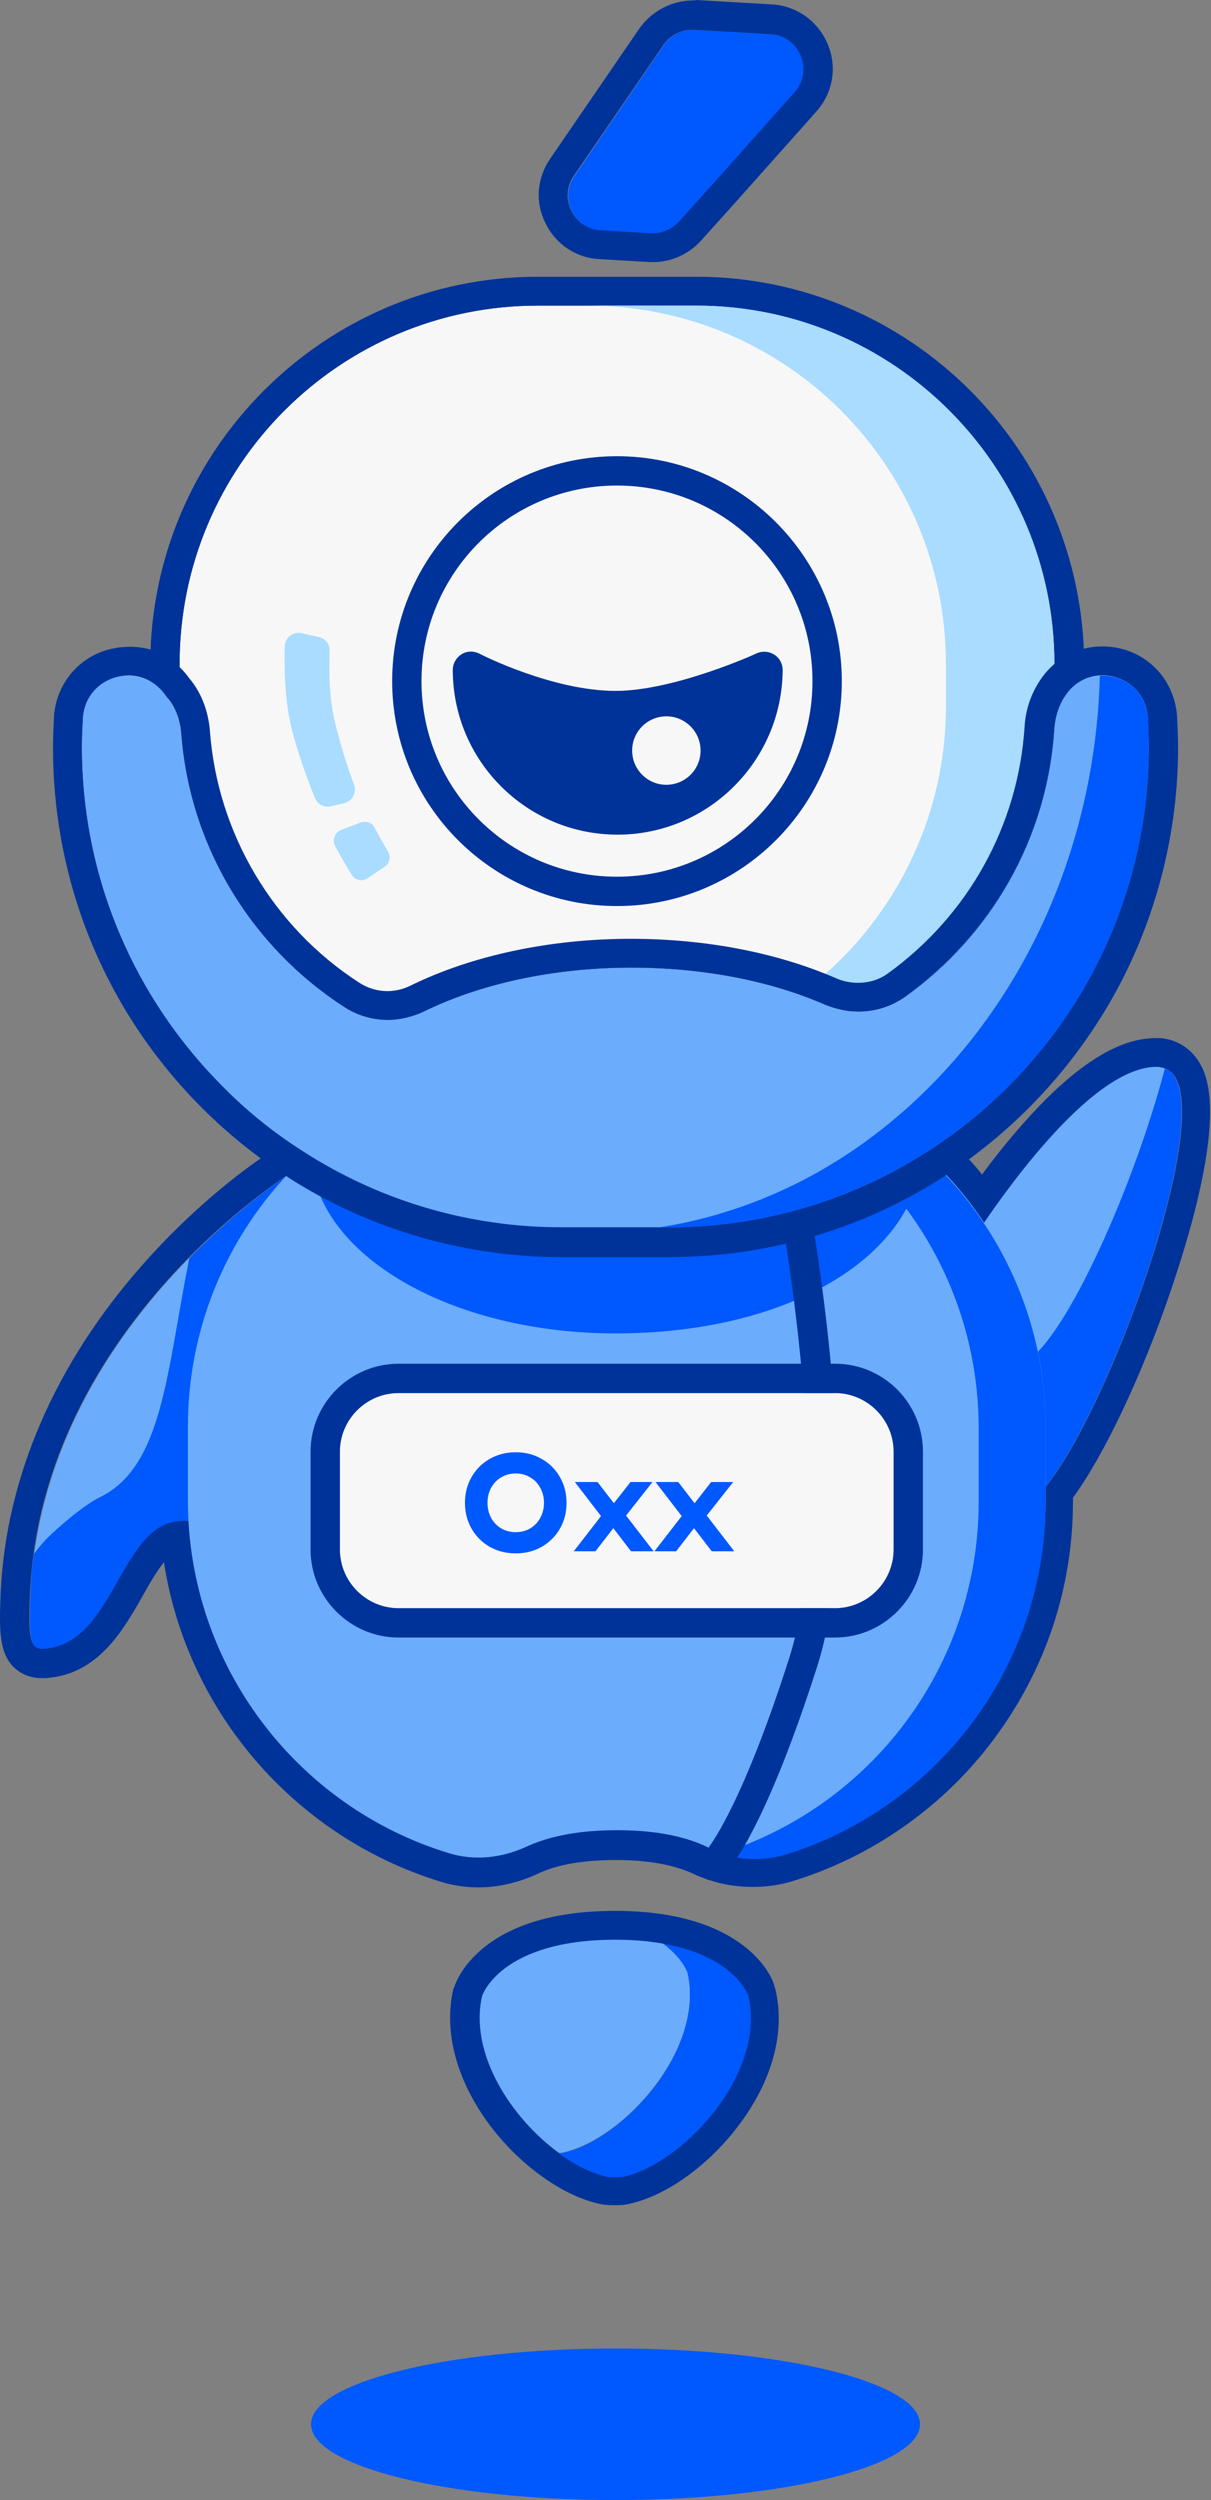 <?xml version="1.0" encoding="UTF-8"?> <svg xmlns="http://www.w3.org/2000/svg" width="175" height="361" viewBox="0 0 175 361" fill="none"><rect x="0" y="0" width="175" height="361" fill="#808080" stroke="none"/> <path d="M111.337 4.942L100.39 4.307C99.755 4.307 99.19 4.377 98.625 4.519C97.565 4.872 96.577 5.507 95.941 6.496L83.016 25.418C80.756 28.665 82.946 33.114 86.901 33.325L94.105 33.749C95.659 33.819 97.142 33.184 98.201 32.054L103.357 26.265L114.939 13.274C117.694 10.167 115.575 5.154 111.337 4.942Z" fill="#0058FF"></path> <path d="M88.949 361C113.249 361 132.949 356.1 132.949 350.056C132.949 344.012 113.249 339.113 88.949 339.113C64.649 339.113 44.949 344.012 44.949 350.056C44.949 356.1 64.649 361 88.949 361Z" fill="#0058FF"></path> <path d="M100.108 4.307C100.178 4.307 100.32 4.307 100.39 4.307L111.337 4.942C115.575 5.154 117.623 10.238 114.798 13.344L103.286 26.265L98.13 31.984C97.141 33.043 95.799 33.678 94.316 33.678C94.246 33.678 94.105 33.678 94.034 33.678L86.83 33.255C82.875 33.043 80.686 28.595 82.946 25.347L95.87 6.496C96.506 5.507 97.495 4.872 98.554 4.519C99.048 4.377 99.543 4.307 100.108 4.307ZM100.108 0.071C99.19 0.071 98.272 0.212 97.353 0.494C95.376 1.13 93.61 2.401 92.409 4.095L79.485 22.946C77.578 25.771 77.296 29.23 78.849 32.266C80.333 35.302 83.299 37.279 86.689 37.42L93.893 37.844C94.034 37.844 94.246 37.844 94.387 37.844C97 37.844 99.543 36.714 101.308 34.737L106.464 29.018L117.976 16.098C120.377 13.415 121.013 9.673 119.6 6.354C118.188 3.036 115.151 0.847 111.549 0.635L100.602 0C100.39 0.071 100.249 0.071 100.108 0.071Z" fill="#003399"></path> <path d="M100.744 44.41C129.276 44.41 152.441 67.498 152.441 96.093V102.094C152.441 102.235 152.441 102.447 152.441 102.588C153.007 101.882 153.572 101.176 154.137 100.399C155.478 98.564 157.456 97.716 159.363 97.716C162.541 97.716 165.648 100.046 165.931 103.788C166.002 105.2 166.072 106.613 166.072 108.025C166.072 131.112 154.772 151.587 137.398 164.084C136.127 165.002 134.785 165.85 133.514 166.697C136.833 169.662 139.729 173.051 142.201 176.793C147.145 169.521 158.657 154.129 167.202 154.129C167.344 154.129 167.485 154.129 167.555 154.129C177.937 154.694 161.128 202.564 151.029 214.778V216.685C151.029 240.62 135.209 260.812 113.527 267.52C112.114 267.943 110.56 268.155 109.077 268.155C107.312 268.155 105.546 267.873 103.922 267.308C103.357 267.096 102.862 266.884 102.297 266.673C99.402 265.331 95.235 264.201 89.161 264.201C83.158 264.201 78.92 265.26 76.095 266.602C73.906 267.59 71.575 268.155 69.244 268.155C67.832 268.155 66.349 267.943 64.936 267.52C44.031 261.165 28.635 242.314 27.363 219.65H27.293C26.94 219.579 26.657 219.579 26.304 219.579C17.264 219.579 16.699 237.372 6.388 238.007C6.317 238.007 6.246 238.007 6.105 238.007C4.339 238.007 4.057 236.595 4.339 230.029C6.105 191.761 41.7 169.592 41.7 169.592C42.689 168.533 43.678 167.544 44.737 166.556C40.288 163.731 36.121 160.484 32.378 156.742C19.877 144.245 12.108 126.947 12.108 107.813C12.108 106.401 12.179 104.989 12.249 103.577C12.532 99.764 15.639 97.505 18.818 97.505C20.725 97.505 22.702 98.352 24.044 100.188C24.75 101.105 25.456 102.023 26.163 102.941C26.163 102.588 26.163 102.235 26.163 101.882V95.881C26.163 67.356 49.328 44.198 77.861 44.198H85.065H100.744V44.41ZM103.71 267.308H103.78H103.71ZM103.78 267.379C103.78 267.379 103.851 267.379 103.78 267.379C103.851 267.379 103.78 267.379 103.78 267.379ZM100.744 40.174H85.135H77.931C47.845 40.174 23.197 64.109 22.067 93.904C21.078 93.551 19.948 93.409 18.888 93.409C13.097 93.409 8.506 97.716 8.083 103.435C8.012 104.989 7.941 106.471 7.941 107.954C7.941 127.582 15.569 146.01 29.412 159.848C32.025 162.461 34.85 164.932 37.887 167.12C34.779 169.239 27.716 174.534 20.513 182.724C7.941 196.986 0.879 213.296 0.102 229.888C-0.11 235.112 -0.181 238.431 1.868 240.62C2.644 241.396 3.916 242.314 6.034 242.314C6.176 242.314 6.388 242.314 6.599 242.314C14.156 241.82 17.758 235.465 20.654 230.382C21.784 228.334 22.773 226.711 23.691 225.581C27.01 247.115 42.548 265.19 63.594 271.685C65.36 272.25 67.267 272.533 69.103 272.533C71.999 272.533 75.036 271.827 77.719 270.556C80.544 269.214 84.358 268.579 89.02 268.579C93.681 268.579 97.495 269.285 100.32 270.626C100.885 270.909 101.52 271.121 102.227 271.403H102.297L102.368 271.474H102.509C104.557 272.18 106.676 272.462 108.865 272.462C110.843 272.462 112.75 272.18 114.586 271.615C126.098 268.085 136.409 260.812 143.613 251.14C151.1 241.114 155.055 229.252 155.055 216.755V216.261C159.504 210.189 165.013 198.681 169.25 186.184C172.923 175.381 176.737 161.048 173.841 154.412C172.64 151.729 170.38 150.105 167.626 149.893C167.414 149.893 167.202 149.893 167.061 149.893C162.047 149.893 156.538 153.141 150.111 159.778C147.074 162.955 144.249 166.414 141.918 169.592C141.283 168.815 140.647 168.038 139.941 167.332C149.051 160.695 156.608 151.941 161.835 141.915C167.273 131.536 170.169 119.745 170.169 107.954C170.169 106.471 170.098 104.989 170.027 103.435C169.674 97.716 165.013 93.409 159.222 93.409C158.303 93.409 157.385 93.551 156.467 93.763C155.408 64.038 130.759 40.174 100.744 40.174Z" fill="#003399"></path> <path d="M88.878 280.158C105.334 280.158 108.088 288.207 108.088 288.207C110.631 299.292 99.048 312.001 90.432 314.119C89.938 314.26 89.514 314.26 89.019 314.26H88.808C88.313 314.26 87.819 314.189 87.395 314.119C78.779 312.001 67.196 299.292 69.739 288.207C69.739 288.207 72.281 280.158 88.878 280.158ZM88.878 275.922C69.668 275.922 65.996 285.806 65.642 286.936L65.572 287.077L65.501 287.218C64.089 293.502 65.996 300.492 70.869 306.988C75.106 312.565 81.039 316.872 86.265 318.143C87.042 318.355 87.819 318.426 88.666 318.426H88.878C89.796 318.426 90.573 318.355 91.28 318.143C96.576 316.872 102.438 312.565 106.676 306.988C111.62 300.492 113.527 293.432 112.044 287.218L111.973 287.007L111.902 286.795C111.761 285.736 107.877 275.922 88.878 275.922Z" fill="#003399"></path> <path d="M13.239 219.721C21.008 220.78 25.316 197.975 27.364 181.665C27.223 181.806 27.152 181.877 27.011 182.018C17.9 191.338 7.518 205.741 4.976 224.381C5.541 223.533 6.176 222.757 6.883 222.121C8.578 220.356 10.626 219.368 13.239 219.721Z" fill="#6BADFC"></path> <path d="M27.363 181.665C24.044 198.186 23.55 211.742 14.439 216.19C12.038 217.391 8.506 220.427 6.811 222.121C6.176 222.757 5.54 223.533 4.905 224.381C4.622 226.216 4.481 228.123 4.41 230.1C4.128 237.019 4.41 238.219 6.388 238.078C14.439 237.513 16.558 226.64 21.431 221.839C22.985 220.286 24.892 219.368 27.363 219.65C38.593 221.133 41.842 169.521 41.842 169.521C41.842 169.521 35.132 173.757 27.363 181.665Z" fill="#0058FF"></path> <path d="M168.333 154.271C163.813 171.216 154.066 192.892 148.416 196.493C143.472 199.529 141.283 189.644 140.365 179.406C139.87 180.183 139.588 180.607 139.588 180.607C139.588 180.607 138.882 223.252 148.416 217.25C157.668 211.461 177.655 157.872 168.333 154.271Z" fill="#0058FF"></path> <path d="M148.417 196.492C154.137 192.962 163.884 171.286 168.333 154.27C168.05 154.2 167.768 154.129 167.486 154.059C157.598 153.564 143.685 174.181 140.365 179.335C141.283 189.714 143.473 199.598 148.417 196.492Z" fill="#6BADFC"></path> <path d="M152.371 95.951V101.953C152.371 102.094 152.371 102.306 152.371 102.447C152.159 122.216 140.93 139.303 124.474 147.846C116.07 142.833 104.204 139.726 91.139 139.726C77.084 139.726 64.513 143.327 56.038 148.905C38.523 140.856 26.304 123.346 25.951 102.941C25.951 102.588 25.951 102.235 25.951 101.882V95.881C25.951 67.286 49.116 44.128 77.72 44.128H100.603C129.206 44.128 152.371 67.357 152.371 95.951Z" fill="#F8F7F8"></path> <path d="M100.603 44.128C129.206 44.128 152.371 67.286 152.371 95.881V101.882C152.371 102.023 152.371 102.235 152.371 102.376C152.16 122.146 140.93 139.232 124.474 147.846C116.07 142.833 104.205 139.726 91.139 139.726C77.084 139.726 64.513 143.327 56.038 148.905C38.523 140.856 26.305 123.346 25.951 102.941C25.951 102.588 25.951 102.235 25.951 101.882V95.881C25.951 67.286 49.117 44.128 77.72 44.128H100.603ZM100.603 39.962H77.72C46.857 39.962 21.714 65.097 21.714 95.951V101.953C21.714 102.376 21.714 102.729 21.714 103.153C21.926 113.814 25.174 124.123 31.107 133.019C36.898 141.632 44.879 148.481 54.343 152.858L56.462 153.847L58.439 152.576C66.561 147.21 78.497 144.104 91.21 144.104C103.004 144.104 114.375 146.857 122.356 151.588L124.404 152.788L126.522 151.729C144.885 142.127 156.468 123.346 156.68 102.659C156.68 102.447 156.68 102.235 156.68 102.094V96.093C156.609 65.027 131.466 39.962 100.603 39.962Z" fill="#003399"></path> <path d="M100.603 44.128H84.924C113.527 44.128 136.692 67.286 136.692 95.881V101.882C136.692 102.023 136.692 102.235 136.692 102.376C136.551 119.321 128.217 134.36 115.505 143.68C118.824 144.88 121.79 146.222 124.474 147.845C140.93 139.302 152.16 122.146 152.371 102.376C152.371 102.235 152.371 102.023 152.371 101.882V95.881C152.371 67.356 129.206 44.128 100.603 44.128Z" fill="#A9DCFF"></path> <path d="M108.16 288.207C108.16 288.207 106.253 282.488 95.8 280.652C98.625 282.7 99.331 284.818 99.331 284.818C101.874 295.903 90.291 308.682 81.604 310.8C81.322 310.871 81.039 310.871 80.757 310.942C82.946 312.566 85.277 313.695 87.396 314.26C87.89 314.401 88.314 314.401 88.808 314.401H89.02C89.514 314.401 90.009 314.331 90.433 314.26C99.12 312.001 110.702 299.292 108.16 288.207Z" fill="#0058FF"></path> <path d="M99.331 284.818C99.331 284.818 98.625 282.77 95.8 280.652C93.823 280.299 91.562 280.088 88.949 280.088C72.281 280.088 69.668 288.207 69.668 288.207C67.761 296.538 73.906 305.858 80.757 310.871C81.039 310.871 81.322 310.8 81.604 310.73C90.291 308.612 101.874 295.832 99.331 284.818Z" fill="#6BADFC"></path> <path d="M97.777 152.717H80.474C51.023 152.717 27.151 176.582 27.151 206.024V216.614C27.151 240.62 43.042 260.954 64.865 267.591C68.538 268.72 72.493 268.297 76.024 266.673C78.92 265.331 83.087 264.272 89.161 264.272C95.235 264.272 99.401 265.331 102.297 266.743C105.828 268.438 109.783 268.72 113.527 267.591C135.279 260.883 151.1 240.62 151.1 216.614V206.024C151.1 176.582 127.228 152.717 97.777 152.717Z" fill="#6BADFC"></path> <path d="M97.848 152.929H88.102C117.552 152.929 141.424 176.793 141.424 206.235V216.826C141.424 240.69 125.745 260.883 104.134 267.661C107.17 268.649 110.419 268.72 113.527 267.802C135.28 261.095 151.1 240.831 151.1 216.826V206.235C151.17 176.793 127.299 152.929 97.848 152.929Z" fill="#0058FF"></path> <path d="M133.161 168.109C131.042 182.089 113.315 192.538 88.949 192.538C65.078 192.538 45.656 181.171 44.949 166.979C54.978 173.475 66.843 177.217 79.485 177.217H94.246C108.654 177.217 122.143 174.322 133.02 166.062C133.09 166.768 133.231 167.403 133.161 168.109Z" fill="#0058FF"></path> <path d="M104.345 269.779C103.851 269.779 103.427 269.638 103.004 269.285C102.085 268.579 101.944 267.237 102.721 266.319C102.721 266.249 107.382 260.318 114.092 239.278C120.942 217.814 112.538 173.404 112.467 172.91C112.256 171.78 112.962 170.651 114.162 170.439C115.292 170.227 116.422 170.933 116.634 172.133C116.987 173.969 125.321 218.026 118.117 240.549C111.055 262.648 106.182 268.72 105.97 269.002C105.617 269.497 104.981 269.779 104.345 269.779Z" fill="#003399"></path> <path d="M166.001 107.883C166.001 131.042 154.631 151.517 137.257 164.084C125.815 172.345 111.831 177.217 96.647 177.217H81.18C67.902 177.217 55.472 173.475 44.949 166.979C40.287 164.155 35.979 160.766 32.165 156.883C19.594 144.315 11.825 127.017 11.825 107.883C11.825 106.471 11.896 105.059 11.966 103.647C12.39 97.504 20.23 95.316 23.832 100.258C23.973 100.47 24.185 100.752 24.396 100.964C25.456 102.306 26.021 104 26.162 105.695C27.363 122.357 36.474 136.831 49.681 145.374C53.141 147.634 57.52 147.845 61.193 146.08C69.244 142.126 79.767 139.726 91.209 139.726C101.732 139.726 111.478 141.703 119.247 145.092C123.061 146.716 127.44 146.363 130.83 143.962C143.119 135.137 151.382 121.157 152.371 105.13C152.512 103.365 153.077 101.6 154.136 100.187C157.738 95.245 165.578 97.434 166.001 103.576C166.001 105.059 166.001 106.471 166.001 107.883Z" fill="#6BADFC"></path> <path d="M159.293 97.504C162.471 97.504 165.649 99.835 165.861 103.647C165.932 105.059 166.002 106.471 166.002 107.883C166.002 131.042 154.631 151.517 137.258 164.084C125.816 172.345 111.832 177.217 96.648 177.217H81.181C67.903 177.217 55.473 173.475 44.95 166.979C40.288 164.155 35.98 160.766 32.166 156.883C19.595 144.315 11.826 127.017 11.826 107.883C11.826 106.471 11.897 105.059 11.967 103.647C12.25 99.835 15.357 97.504 18.536 97.504C20.442 97.504 22.42 98.352 23.832 100.258C23.974 100.47 24.186 100.752 24.398 100.964C25.457 102.306 26.022 104 26.163 105.695C27.364 122.357 36.474 136.831 49.681 145.374C51.588 146.645 53.849 147.281 56.038 147.281C57.803 147.281 59.569 146.857 61.194 146.08C69.245 142.126 79.768 139.726 91.21 139.726C101.733 139.726 111.479 141.703 119.248 145.092C120.802 145.727 122.426 146.08 124.051 146.08C126.452 146.08 128.782 145.374 130.76 143.962C143.049 135.137 151.312 121.157 152.301 105.13C152.442 103.365 153.007 101.6 154.067 100.187C155.408 98.352 157.386 97.504 159.293 97.504ZM159.293 93.339C155.832 93.339 152.654 94.963 150.606 97.787C149.123 99.835 148.205 102.306 148.063 104.918C147.145 119.18 139.941 132.171 128.288 140.573C127.017 141.491 125.534 141.915 123.98 141.915C122.92 141.915 121.861 141.703 120.872 141.279C112.256 137.537 101.945 135.56 91.139 135.56C79.486 135.56 68.186 137.961 59.287 142.338C58.298 142.833 57.097 143.115 55.967 143.115C54.555 143.115 53.142 142.691 51.941 141.915C39.441 133.866 31.389 120.239 30.33 105.483C30.118 102.941 29.271 100.47 27.788 98.493C27.646 98.281 27.434 98.069 27.293 97.858C25.245 95.033 22.067 93.409 18.606 93.409C12.815 93.409 8.224 97.716 7.8 103.435C7.73 104.989 7.659 106.471 7.659 107.954C7.659 127.582 15.287 146.08 29.2 159.989C33.296 164.084 37.887 167.685 42.76 170.721C54.272 177.782 67.621 181.524 81.181 181.524H96.648C112.256 181.524 127.158 176.723 139.729 167.615C148.981 160.907 156.609 152.082 161.906 141.985C167.344 131.536 170.24 119.815 170.24 107.954C170.24 106.471 170.169 104.989 170.099 103.435C169.675 97.646 165.084 93.339 159.293 93.339Z" fill="#003399"></path> <path d="M165.86 103.647C165.577 99.694 162.258 97.364 158.939 97.575C158.232 124.264 146.367 147.704 128.358 162.319C118.823 170.086 107.523 175.311 95.305 177.217H96.647C111.831 177.217 125.815 172.345 137.256 164.085C154.701 151.517 166.001 130.971 166.001 107.884C166.001 106.471 166.001 105.059 165.86 103.647Z" fill="#0058FF"></path> <path d="M120.661 232.218H57.592C52.931 232.218 49.117 228.405 49.117 223.745V209.624C49.117 204.964 52.931 201.152 57.592 201.152H120.661C125.322 201.152 129.136 204.964 129.136 209.624V223.745C129.136 228.405 125.322 232.218 120.661 232.218Z" fill="#F8F7F8"></path> <path d="M120.66 201.152C125.322 201.152 129.136 204.964 129.136 209.624V223.745C129.136 228.405 125.322 232.218 120.66 232.218H57.592C52.93 232.218 49.117 228.405 49.117 223.745V209.624C49.117 204.964 52.93 201.152 57.592 201.152H120.66ZM120.66 196.916H57.592C50.6 196.916 44.879 202.634 44.879 209.624V223.745C44.879 230.735 50.6 236.454 57.592 236.454H120.66C127.652 236.454 133.373 230.735 133.373 223.745V209.624C133.373 202.634 127.723 196.916 120.66 196.916Z" fill="#003399"></path> <path d="M43.608 91.433L46.08 91.997C47.069 92.209 47.704 93.056 47.633 94.045C47.563 96.304 47.492 100.329 48.34 104C49.117 107.389 50.317 111.061 51.165 113.32C51.589 114.45 50.882 115.72 49.682 116.003L47.775 116.426C46.857 116.638 45.868 116.144 45.515 115.226C44.526 112.826 42.69 107.954 41.842 103.859C41.136 100.187 41.065 95.951 41.136 93.409C41.136 92.068 42.337 91.15 43.608 91.433Z" fill="#A9DCFF"></path> <path d="M89.161 70.11C104.769 70.11 117.411 82.748 117.411 98.352C117.411 113.955 104.769 126.593 89.161 126.593C73.552 126.593 60.91 113.955 60.91 98.352C60.91 82.748 73.552 70.11 89.161 70.11ZM89.161 65.874C71.222 65.874 56.673 80.418 56.673 98.352C56.673 116.285 71.222 130.83 89.161 130.83C107.1 130.83 121.649 116.285 121.649 98.352C121.649 80.418 107.029 65.874 89.161 65.874Z" fill="#003399"></path> <path d="M52.153 118.756L49.328 119.815C48.41 120.169 47.986 121.228 48.41 122.145C48.975 123.204 49.822 124.687 50.811 126.311C51.306 127.088 52.365 127.37 53.142 126.805L55.543 125.181C56.32 124.687 56.532 123.699 56.038 122.922C55.261 121.581 54.625 120.38 54.131 119.533C53.848 118.827 52.93 118.474 52.153 118.756Z" fill="#A9DCFF"></path> <path d="M74.53 224.3C73.144 224.3 71.89 223.987 70.77 223.36C69.664 222.72 68.79 221.847 68.15 220.74C67.51 219.62 67.19 218.373 67.19 217C67.19 215.627 67.51 214.387 68.15 213.28C68.79 212.16 69.664 211.287 70.77 210.66C71.89 210.02 73.144 209.7 74.53 209.7C75.917 209.7 77.164 210.02 78.27 210.66C79.39 211.287 80.27 212.16 80.91 213.28C81.55 214.387 81.87 215.627 81.87 217C81.87 218.373 81.55 219.62 80.91 220.74C80.27 221.847 79.39 222.72 78.27 223.36C77.164 223.987 75.917 224.3 74.53 224.3ZM74.53 221.24C75.304 221.24 75.997 221.06 76.61 220.7C77.237 220.327 77.724 219.82 78.07 219.18C78.43 218.527 78.61 217.8 78.61 217C78.61 216.2 78.43 215.48 78.07 214.84C77.724 214.187 77.237 213.68 76.61 213.32C75.997 212.947 75.304 212.76 74.53 212.76C73.757 212.76 73.057 212.947 72.43 213.32C71.817 213.68 71.33 214.187 70.97 214.84C70.624 215.48 70.45 216.2 70.45 217C70.45 217.8 70.624 218.527 70.97 219.18C71.33 219.82 71.817 220.327 72.43 220.7C73.057 221.06 73.757 221.24 74.53 221.24ZM86.851 218.92L83.071 214H86.351L88.711 217.06L91.111 214H94.291L90.471 218.84L94.451 224H91.191L88.631 220.66L86.051 224H82.911L86.851 218.92ZM98.511 218.92L94.731 214H98.011L100.371 217.06L102.771 214H105.951L102.131 218.84L106.111 224H102.851L100.291 220.66L97.711 224H94.571L98.511 218.92Z" fill="#0058FF"></path> <path d="M110.418 96.728C110.418 108.448 100.955 117.909 89.231 117.909C77.507 117.909 68.043 108.448 68.043 96.728C68.043 96.728 78.99 102.376 88.877 102.376C98.059 102.376 110.418 96.728 110.418 96.728Z" fill="#003399"></path> <path d="M89.231 120.522C76.095 120.522 65.431 109.86 65.431 96.728C65.431 95.81 65.925 94.963 66.702 94.469C67.479 93.974 68.468 93.974 69.315 94.398C69.386 94.469 79.838 99.764 88.949 99.764C97.424 99.764 109.289 94.398 109.36 94.327C110.207 93.974 111.125 94.045 111.902 94.539C112.679 95.034 113.103 95.881 113.103 96.728C113.032 109.86 102.368 120.522 89.231 120.522ZM71.151 101.035C73.129 109.225 80.474 115.297 89.231 115.297C98.06 115.297 105.475 109.154 107.312 100.894C102.721 102.659 95.164 105.059 88.878 105.059C82.31 104.989 75.46 102.729 71.151 101.035Z" fill="#003399"></path> <path d="M96.294 113.32C99.025 113.32 101.238 111.107 101.238 108.378C101.238 105.648 99.025 103.436 96.294 103.436C93.564 103.436 91.351 105.648 91.351 108.378C91.351 111.107 93.564 113.32 96.294 113.32Z" fill="#F8F7F8"></path> </svg> 